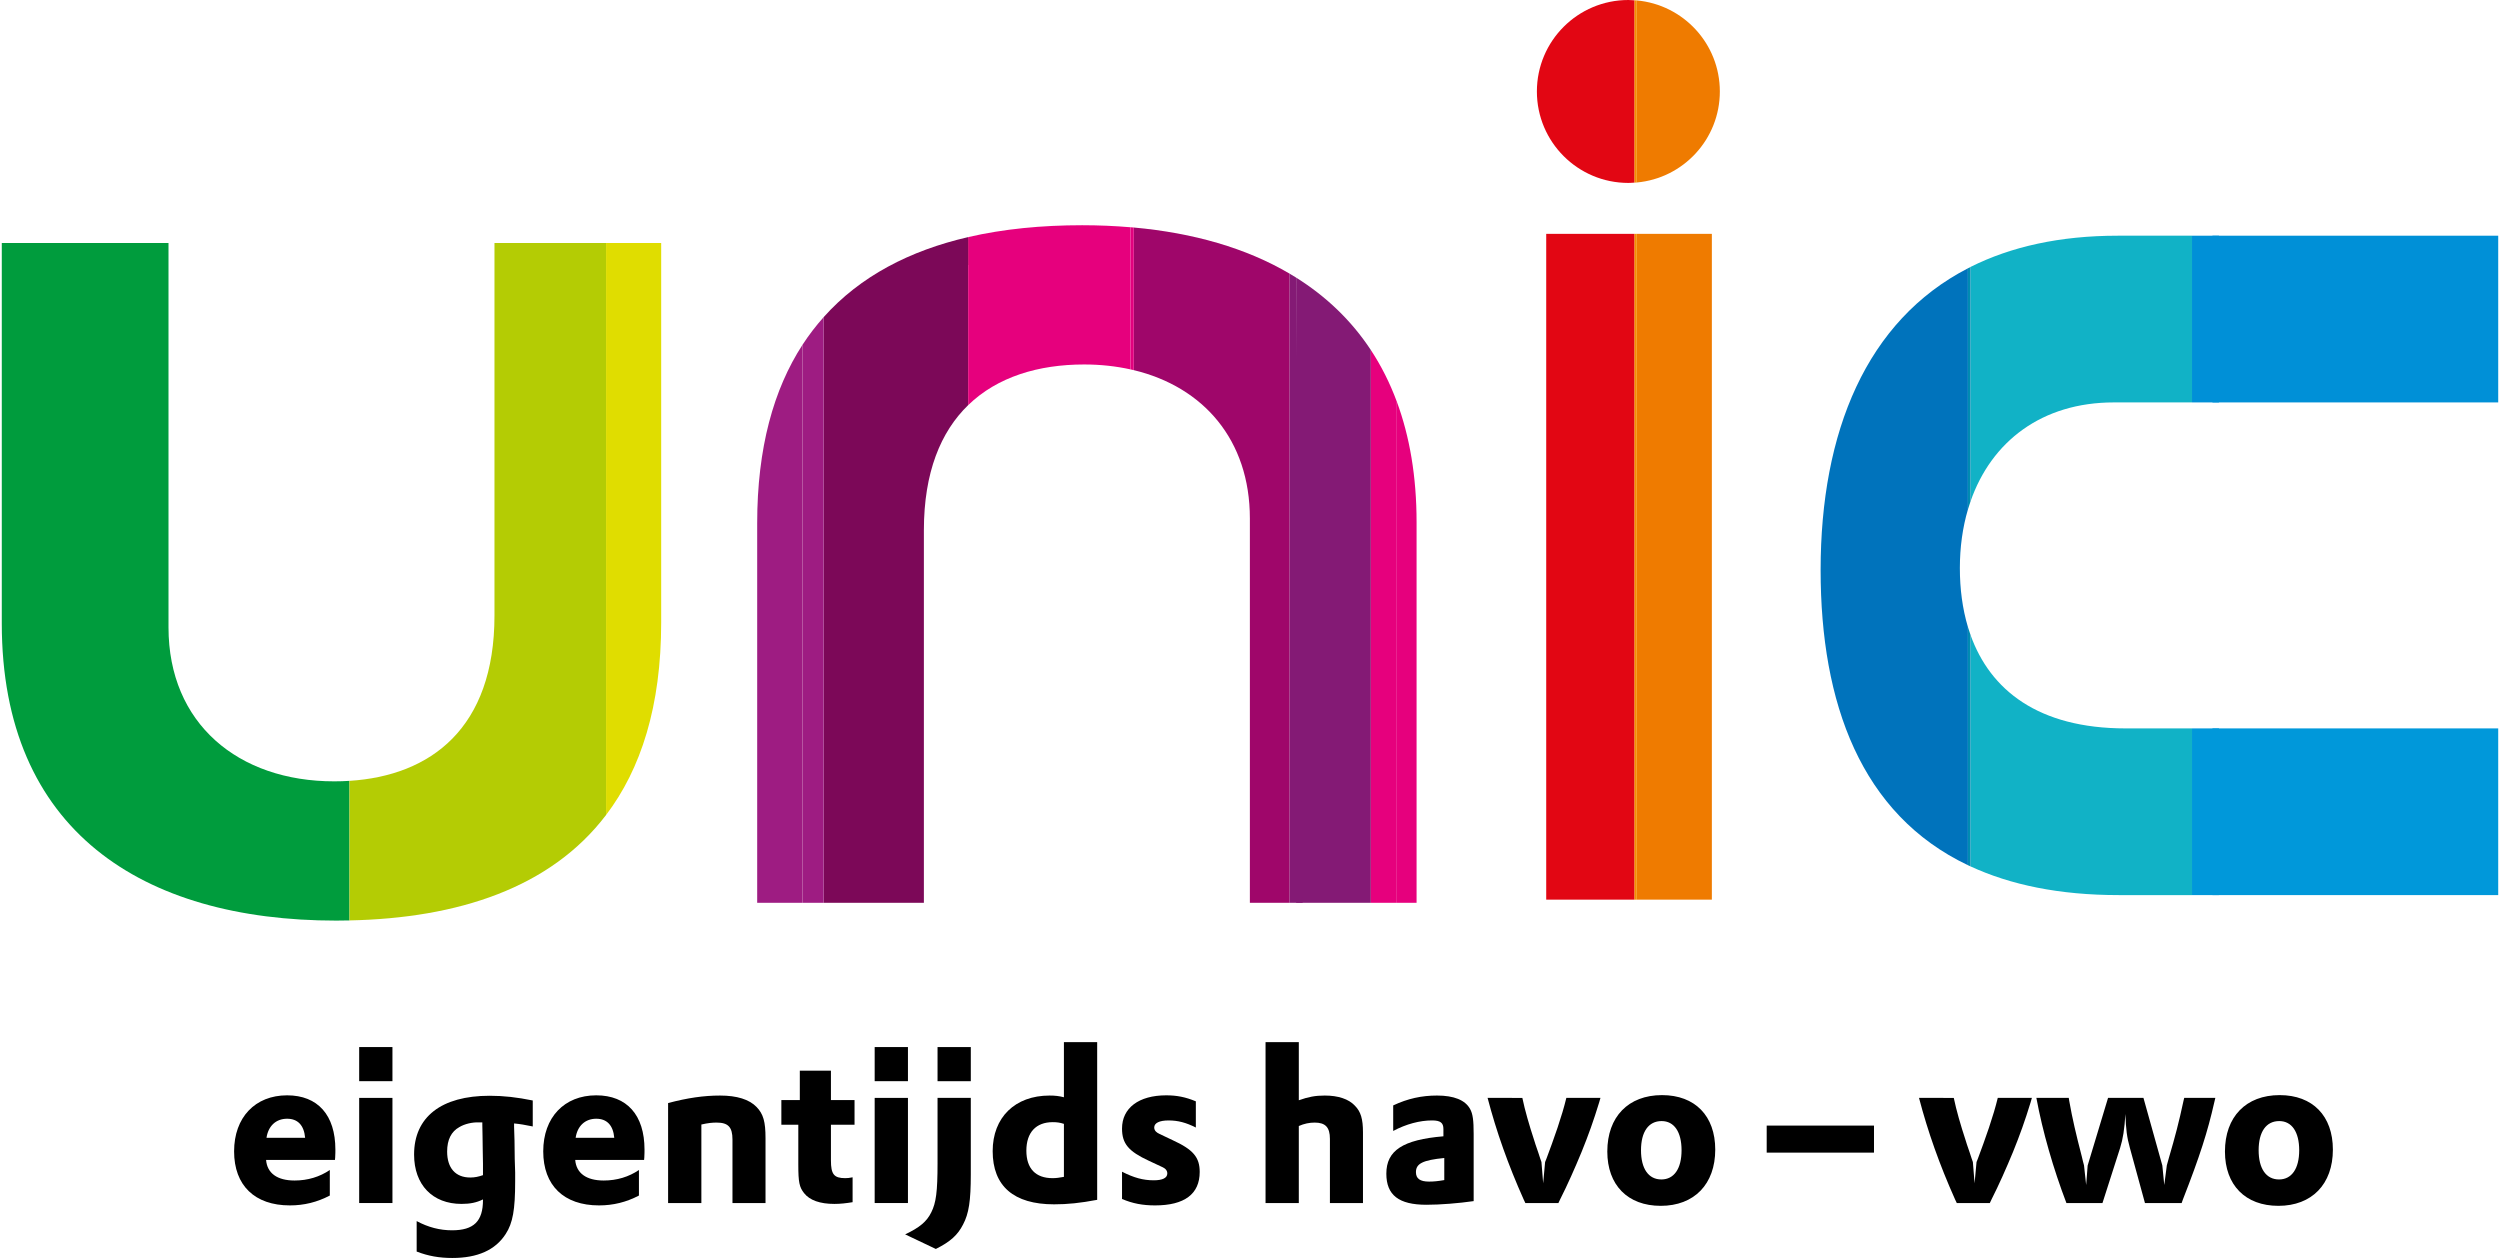 <?xml version="1.0" encoding="utf-8"?>
<!-- Generator: Adobe Illustrator 16.0.4, SVG Export Plug-In . SVG Version: 6.00 Build 0)  -->
<!DOCTYPE svg PUBLIC "-//W3C//DTD SVG 1.1//EN" "http://www.w3.org/Graphics/SVG/1.1/DTD/svg11.dtd">
<svg version="1.1" id="Layer_1" xmlns="http://www.w3.org/2000/svg" xmlns:xlink="http://www.w3.org/1999/xlink" x="0px" y="0px"
	 width="2500px" height="1257.975px" viewBox="0 0 2500 1257.975" enable-background="new 0 0 2500 1257.975" xml:space="preserve">
<g>
	<path fill="#F39000" d="M1636.755,182.508V0.423c-0.805-0.086-1.623-0.077-2.44-0.138V182.63
		C1635.132,182.58,1635.951,182.58,1636.755,182.508"/>
	<polygon fill="#73BA64" points="968.151,405.145 968.151,237.099 968.142,405.145 	"/>
	<rect x="1634.315" y="233.851" fill="#F39000" width="2.44" height="665.792"/>
	<path fill="#009C3D" d="M168.503,627.399V243.015H1.784v380.479c0,206.888,140.237,297.107,334.394,297.107
		c4.467,0,8.888-0.089,13.298-0.172V780.857c-5.018,0.326-10.108,0.489-15.253,0.489
		C238.126,781.347,168.503,723.49,168.503,627.399"/>
	<path fill="#B4CC04" d="M606.043,815.019V243.009H494.475v372.603c0,112.687-63.844,160.1-144.99,165.245V920.42
		C457.961,918.172,550.606,887.953,606.043,815.019"/>
	<path fill="#9E1C82" d="M757.184,523.329v379.479h45.33V344.767C773.62,389.285,757.184,447.871,757.184,523.329"/>
	<path fill="#E0DD00" d="M661.184,243.009h-55.141v572.009c34.957-45.982,55.141-108.909,55.141-192.525V243.009z"/>
	<path fill="#7C0858" d="M823.636,317.16v585.639h100.247V530.2c0-57.873,16.887-98.491,44.259-125.055V237.104
		C909.938,250.554,860.196,276.18,823.636,317.16"/>
	<path fill="#9E1C82" d="M823.636,317.16c-7.605,8.545-14.691,17.703-21.123,27.612v558.027h21.123V317.16z"/>
	<path fill="#E6007D" d="M1084.141,364.471c16.304,0,31.822,1.705,46.38,4.93V227.256c-15.701-1.327-31.812-2.031-48.331-2.031
		c-40.398,0-78.755,3.715-114.039,11.869V405.15C997.381,376.784,1038.576,364.471,1084.141,364.471"/>
	<path fill="#9F066A" d="M1249.87,518.419v384.38h39.785V273.684c-43.553-25.677-96.468-40.792-155.866-46.177v142.64
		C1203.305,386.86,1249.87,439.837,1249.87,518.419"/>
	<path fill="#E2007E" d="M1133.778,227.506c-1.071-0.102-2.173-0.168-3.257-0.25v142.151c1.093,0.241,2.186,0.47,3.257,0.73V227.506
		z"/>
	<path fill="#841A75" d="M1370.852,902.799V350.035c-19.49-29.618-44.759-53.63-74.693-72.416v625.18H1370.852z"/>
	<path fill="#841A75" d="M1302.654,902.799l-6.495-625.18c-2.134-1.348-4.309-2.654-6.504-3.931v629.111H1302.654z"/>
	<path fill="#E6007D" d="M1416.578,902.799V522.324c0-45.83-6.91-85.923-19.743-120.589v501.063H1416.578z"/>
	<path fill="#E6007D" d="M1396.834,902.799V401.735c-6.962-18.821-15.671-36.049-25.982-51.701v552.764H1396.834z"/>
	<path fill="#E20613" d="M1536.888,91.466c0,50.516,40.959,91.466,91.486,91.466c2.001,0,3.961-0.179,5.951-0.302V0.295
		c-1.99-0.138-3.95-0.295-5.951-0.295C1577.847,0,1536.888,40.939,1536.888,91.466"/>
	<rect x="1546.217" y="233.851" fill="#E20613" width="88.098" height="665.792"/>
	<path fill="#EF7B00" d="M1719.84,91.466c0-47.703-36.508-86.81-83.085-91.047v182.085
		C1683.333,178.272,1719.84,139.159,1719.84,91.466"/>
	<rect x="1636.755" y="233.851" fill="#EF7B00" width="75.101" height="665.792"/>
	<path fill="#0073BC" d="M1959.864,568.138c0-20.96,2.756-40.654,8.055-58.647V268.318
		c-101.367,52.303-147.301,163.3-147.301,301.775c0,133.152,40.388,244.22,147.301,295.111V627.011
		C1962.468,608.767,1959.864,588.905,1959.864,568.138"/>
	<path fill="#11B2C6" d="M2113.821,402.414h78.194V235.699h-74.293c-58.071,0-106.934,11.047-147.199,31.236v234.464
		C1991.359,441.439,2041.884,402.414,2113.821,402.414"/>
	<path fill="#11B2C6" d="M2125.603,728.401c-87.341,0-135.438-38.393-155.08-93.452v231.441
		c39.887,18.45,88.779,28.709,148.208,28.709h73.284V728.401H2125.603z"/>
	<path fill="#008BB2" d="M1970.523,634.949c-0.92-2.604-1.787-5.248-2.604-7.943v238.199c0.866,0.41,1.736,0.798,2.604,1.186
		V634.949z"/>
	<path fill="#008BB2" d="M1970.523,501.394V266.935c-0.889,0.449-1.727,0.93-2.604,1.378v241.172
		C1968.736,506.749,1969.603,504.054,1970.523,501.394"/>
	<rect x="2212.455" y="235.705" fill="#0090D7" width="285.762" height="166.714"/>
	<rect x="2212.455" y="728.401" fill="#0098DA" width="285.762" height="166.698"/>
	<rect x="2192.015" y="235.705" fill="#0090D7" width="26.924" height="166.714"/>
	<rect x="2192.015" y="728.401" fill="#0098DA" width="26.924" height="166.698"/>
	<path d="M266.08,1159.923c1.067,13.302,11.154,20.592,28.53,20.592c13.089,0,25.111-3.644,35.203-10.516v25.543
		c-12.66,6.647-25.764,9.863-39.914,9.863c-35.192,0-55.8-19.948-55.8-54.069c0-33.895,21.036-56.008,53.007-56.008
		c30.684,0,48.276,19.735,48.276,54.294c0,1.714,0,4.491-0.209,7.923l-0.22,2.378H266.08z M305.126,1137.819
		c-1.078-12.456-7.295-19.091-18.02-19.091c-11.159,0-18.882,7.288-20.608,19.091H305.126z"/>
	<path d="M359.18,1047.058h33.267v34.118H359.18V1047.058z M359.18,1097.9h33.267v105.137H359.18V1097.9z"/>
	<path d="M416.664,1221.088c11.583,6.217,23.181,9.209,35.411,9.209c21.67,0,30.904-9.017,30.904-30.262v-0.633
		c-6.442,3.216-12.884,4.502-21.465,4.502c-28.97,0-47.422-19.081-47.422-49.343c0-37.57,27.244-58.804,75.534-58.804
		c14.161,0,27.249,1.508,43.125,4.715v25.972c-8.791-1.716-12.017-2.368-18.663-3v3.431l0.429,13.947l0.214,18.028
		c0.214,4.501,0.214,9.005,0.429,13.518v9.004c0,28.341-2.348,41.636-9.443,52.568c-10.301,16.099-28.106,24.034-53.432,24.034
		c-12.868,0-24.037-1.921-35.62-6.422V1221.088z M482.326,1122.372h-1.073h-2.357c-6.656-0.213-14.161,1.501-19.525,4.707
		c-8.152,4.513-12.231,12.669-12.231,24.471c0,16.529,8.362,25.964,23.176,25.964c4.506,0,8.366-0.858,12.665-2.368v-2.349v-9.015
		c0-3.859-0.225-8.158-0.225-12.66l-0.215-15.241l-0.214-10.936V1122.372z"/>
	<path d="M575.211,1159.923c1.072,13.302,11.159,20.592,28.535,20.592c13.088,0,25.104-3.644,35.192-10.516v25.543
		c-12.66,6.647-25.748,9.863-39.91,9.863c-35.191,0-55.794-19.948-55.794-54.069c0-33.895,21.032-56.008,53.008-56.008
		c30.679,0,48.269,19.735,48.269,54.294c0,1.714,0,4.491-0.204,7.923l-0.224,2.378H575.211z M614.262,1137.819
		c-1.072-12.456-7.299-19.091-18.019-19.091c-11.159,0-18.888,7.288-20.603,19.091H614.262z"/>
	<path d="M668.096,1103.047c19.52-5.146,35.621-7.496,51.925-7.496c16.947,0,29.179,3.86,36.479,11.374
		c6.871,7.066,9.014,14.804,9.014,31.324v64.809h-33.048v-63.522c0-12.447-4.288-16.948-15.875-16.948
		c-4.502,0-8.595,0.427-15.232,1.931v78.54h-33.262V1103.047z"/>
	<path d="M781.36,1100.053h18.458v-29.391h31.118v29.391h23.604v24.676h-23.604v35.611c0,13.968,3.001,17.818,14.375,17.818
		c2.358,0,4.073-0.217,7.289-0.85v24.891c-6.646,1.074-12.22,1.717-18.234,1.717c-14.384,0-24.687-3.655-30.25-10.742
		c-4.727-6.002-5.81-10.719-5.81-28.533v-39.912H781.36V1100.053z"/>
	<path d="M874.673,1047.058h33.272v34.118h-33.272V1047.058z M874.673,1097.9h33.272v105.137h-33.272V1097.9z"/>
	<path d="M970.795,1097.9v76.611c0,26.381-1.929,39.041-7.728,49.984c-5.361,10.515-12.64,17.172-27.239,24.474l-30.688-14.59
		c14.589-6.881,21.664-12.875,26.176-22.113c4.716-9.435,6.227-20.368,6.227-49.128V1097.9H970.795z M937.542,1047.058h33.263
		v34.118h-33.263V1047.058z"/>
	<path d="M1063.916,1042.115h33.262v157.715c-16.968,3.217-29.607,4.503-43.125,4.503c-40.348,0-61.379-18.233-61.379-53.211
		c0-33.681,22.317-55.571,56.856-55.571c5.371,0,9.444,0.431,14.386,1.707V1042.115z M1063.916,1123.873
		c-3.87-1.286-7.085-1.714-11.149-1.714c-16.753,0-26.401,10.29-26.401,28.533c0,17.816,9.219,27.466,26.178,27.466
		c3.644,0,6.646-0.431,11.373-1.287V1123.873z"/>
	<path d="M1122.027,1171.715c11.802,6.013,21.031,8.585,31.761,8.585c8.791,0,13.517-2.358,13.517-6.851
		c0-2.805-1.715-4.95-5.156-6.452l-13.292-6.219c-20.388-9.442-26.83-17.159-26.83-32.188c0-20.604,16.744-33.262,44.207-33.262
		c10.516,0,19.316,1.715,29.607,6.004v26.196c-9.861-4.941-17.795-7.085-27.249-7.085c-9.229,0-14.375,2.57-14.375,7.085
		c0,1.489,0.644,2.979,1.715,4.052c0.857,0.869,2.144,1.728,3.646,2.381c3.226,1.489,7.514,3.635,13.088,6.217
		c20.612,9.444,27.035,17.161,27.035,31.762c0,22.093-15.232,33.466-44.626,33.466c-12.445,0-22.531-1.93-33.047-6.433V1171.715z"/>
	<path d="M1265.551,1042.115h33.263v58.145c9.657-3.422,16.519-4.709,25.974-4.709c13.302,0,23.817,3.422,30.023,10.066
		c6.015,6.025,8.169,13.312,8.169,26.832v70.598h-33.058v-64.155c0-11.597-4.492-16.305-15.234-16.305
		c-5.357,0-10.515,1.072-15.874,3.43v77.03h-33.263V1042.115z"/>
	<path d="M1393.199,1105.415c14.601-6.87,28.547-9.874,43.778-9.874c16.948,0,28.106,4.503,33.048,13.305
		c2.777,4.93,3.636,11.373,3.636,25.115v67.156c-14.794,2.145-33.466,3.655-47.2,3.655c-27.688,0-40.123-9.658-40.123-31.118
		c0-23.174,16.521-33.916,57.073-37.347v-7.29c0-6.228-3.002-8.584-11.374-8.584c-12.23,0-25.962,3.643-38.838,10.525V1105.415z
		 M1444.277,1157.992c-21.469,2.144-28.341,5.574-28.341,14.162c0,6.439,4.094,9.443,13.1,9.443c4.716,0,9.013-0.432,15.241-1.512
		V1157.992z"/>
	<path d="M1522.349,1097.9c2.583,12.444,6.871,27.249,11.812,42.287c0.622,2.146,1.715,5.563,4.073,12.231
		c1.93,6.206,2.146,6.422,3.217,9.637l1.715,21.257l1.927-21.257l1.288-3.215c3.657-9.658,7.515-20.39,11.159-31.108
		c3.869-11.589,6.441-20.174,8.801-29.832h34.119l-1.298,4.512c-5.572,18.234-10.708,32.611-17.59,49.558
		c-6.646,16.109-14.16,33.06-21.45,47.433l-1.715,3.635h-33.047l-1.724-3.635c-15.448-34.548-27.251-67.811-36.051-101.502H1522.349
		z"/>
	<path d="M1662.023,1095.114c33.049,0,53.223,20.814,53.223,54.508c0,34.549-21.032,56.213-54.508,56.213
		c-33.049,0-53.435-20.806-53.435-54.295C1607.303,1116.787,1628.342,1095.114,1662.023,1095.114 M1661.381,1179.452
		c12.661,0,20.175-10.739,20.175-29.198c0-18.234-7.303-29.179-19.95-29.179c-13.1,0-20.605,10.73-20.605,29.179
		C1641,1168.713,1648.506,1179.452,1661.381,1179.452"/>
	<rect x="1766.691" y="1125.589" width="107.302" height="27.034"/>
	<path d="M1953.779,1097.9c2.583,12.444,6.86,27.249,11.812,42.287c0.623,2.146,1.715,5.563,4.064,12.231
		c1.938,6.206,2.155,6.422,3.227,9.637l1.703,21.257l1.94-21.257l1.287-3.215c3.644-9.658,7.514-20.39,11.147-31.108
		c3.87-11.589,6.443-20.174,8.812-29.832h34.118l-1.294,4.512c-5.575,18.234-10.729,32.611-17.592,49.558
		c-6.657,16.109-14.161,33.06-21.459,47.433l-1.717,3.635h-33.037l-1.725-3.635c-15.449-34.548-27.25-67.811-36.051-101.502
		H1953.779z"/>
	<path d="M2068.767,1097.9l0.429,2.797c3.227,18.232,6.872,33.682,12.66,56.011c1.073,4.489,1.287,5.574,2.144,8.574l2.155,19.747
		l1.499-19.543l20.39-67.586h35.405l18.877,67.586l1.931,19.543l2.573-19.747c0.857-3,1.081-4.085,2.144-7.718
		c6.229-21.257,9.872-34.988,14.601-57.092l0.641-2.572h31.119l-1.08,4.512c-6.657,29.394-14.377,53.653-31.324,96.99l-1.297,3.635
		h-36.683l-15.019-54.926c-3.01-10.719-4.084-19.094-4.512-34.12c-1.072,15.884-2.358,24.46-5.359,34.12l-17.592,54.926h-36.06
		c-13.087-34.324-23.817-71.445-30.036-105.137H2068.767z"/>
	<path d="M2279.673,1095.114c33.048,0,53.211,20.814,53.211,54.508c0,34.549-21.021,56.213-54.496,56.213
		c-33.049,0-53.438-20.806-53.438-54.295C2224.95,1116.787,2245.982,1095.114,2279.673,1095.114 M2279.02,1179.452
		c12.67,0,20.185-10.739,20.185-29.198c0-18.234-7.301-29.179-19.959-29.179c-13.09,0-20.604,10.73-20.604,29.179
		C2258.642,1168.713,2266.156,1179.452,2279.02,1179.452"/>
</g>
</svg>
